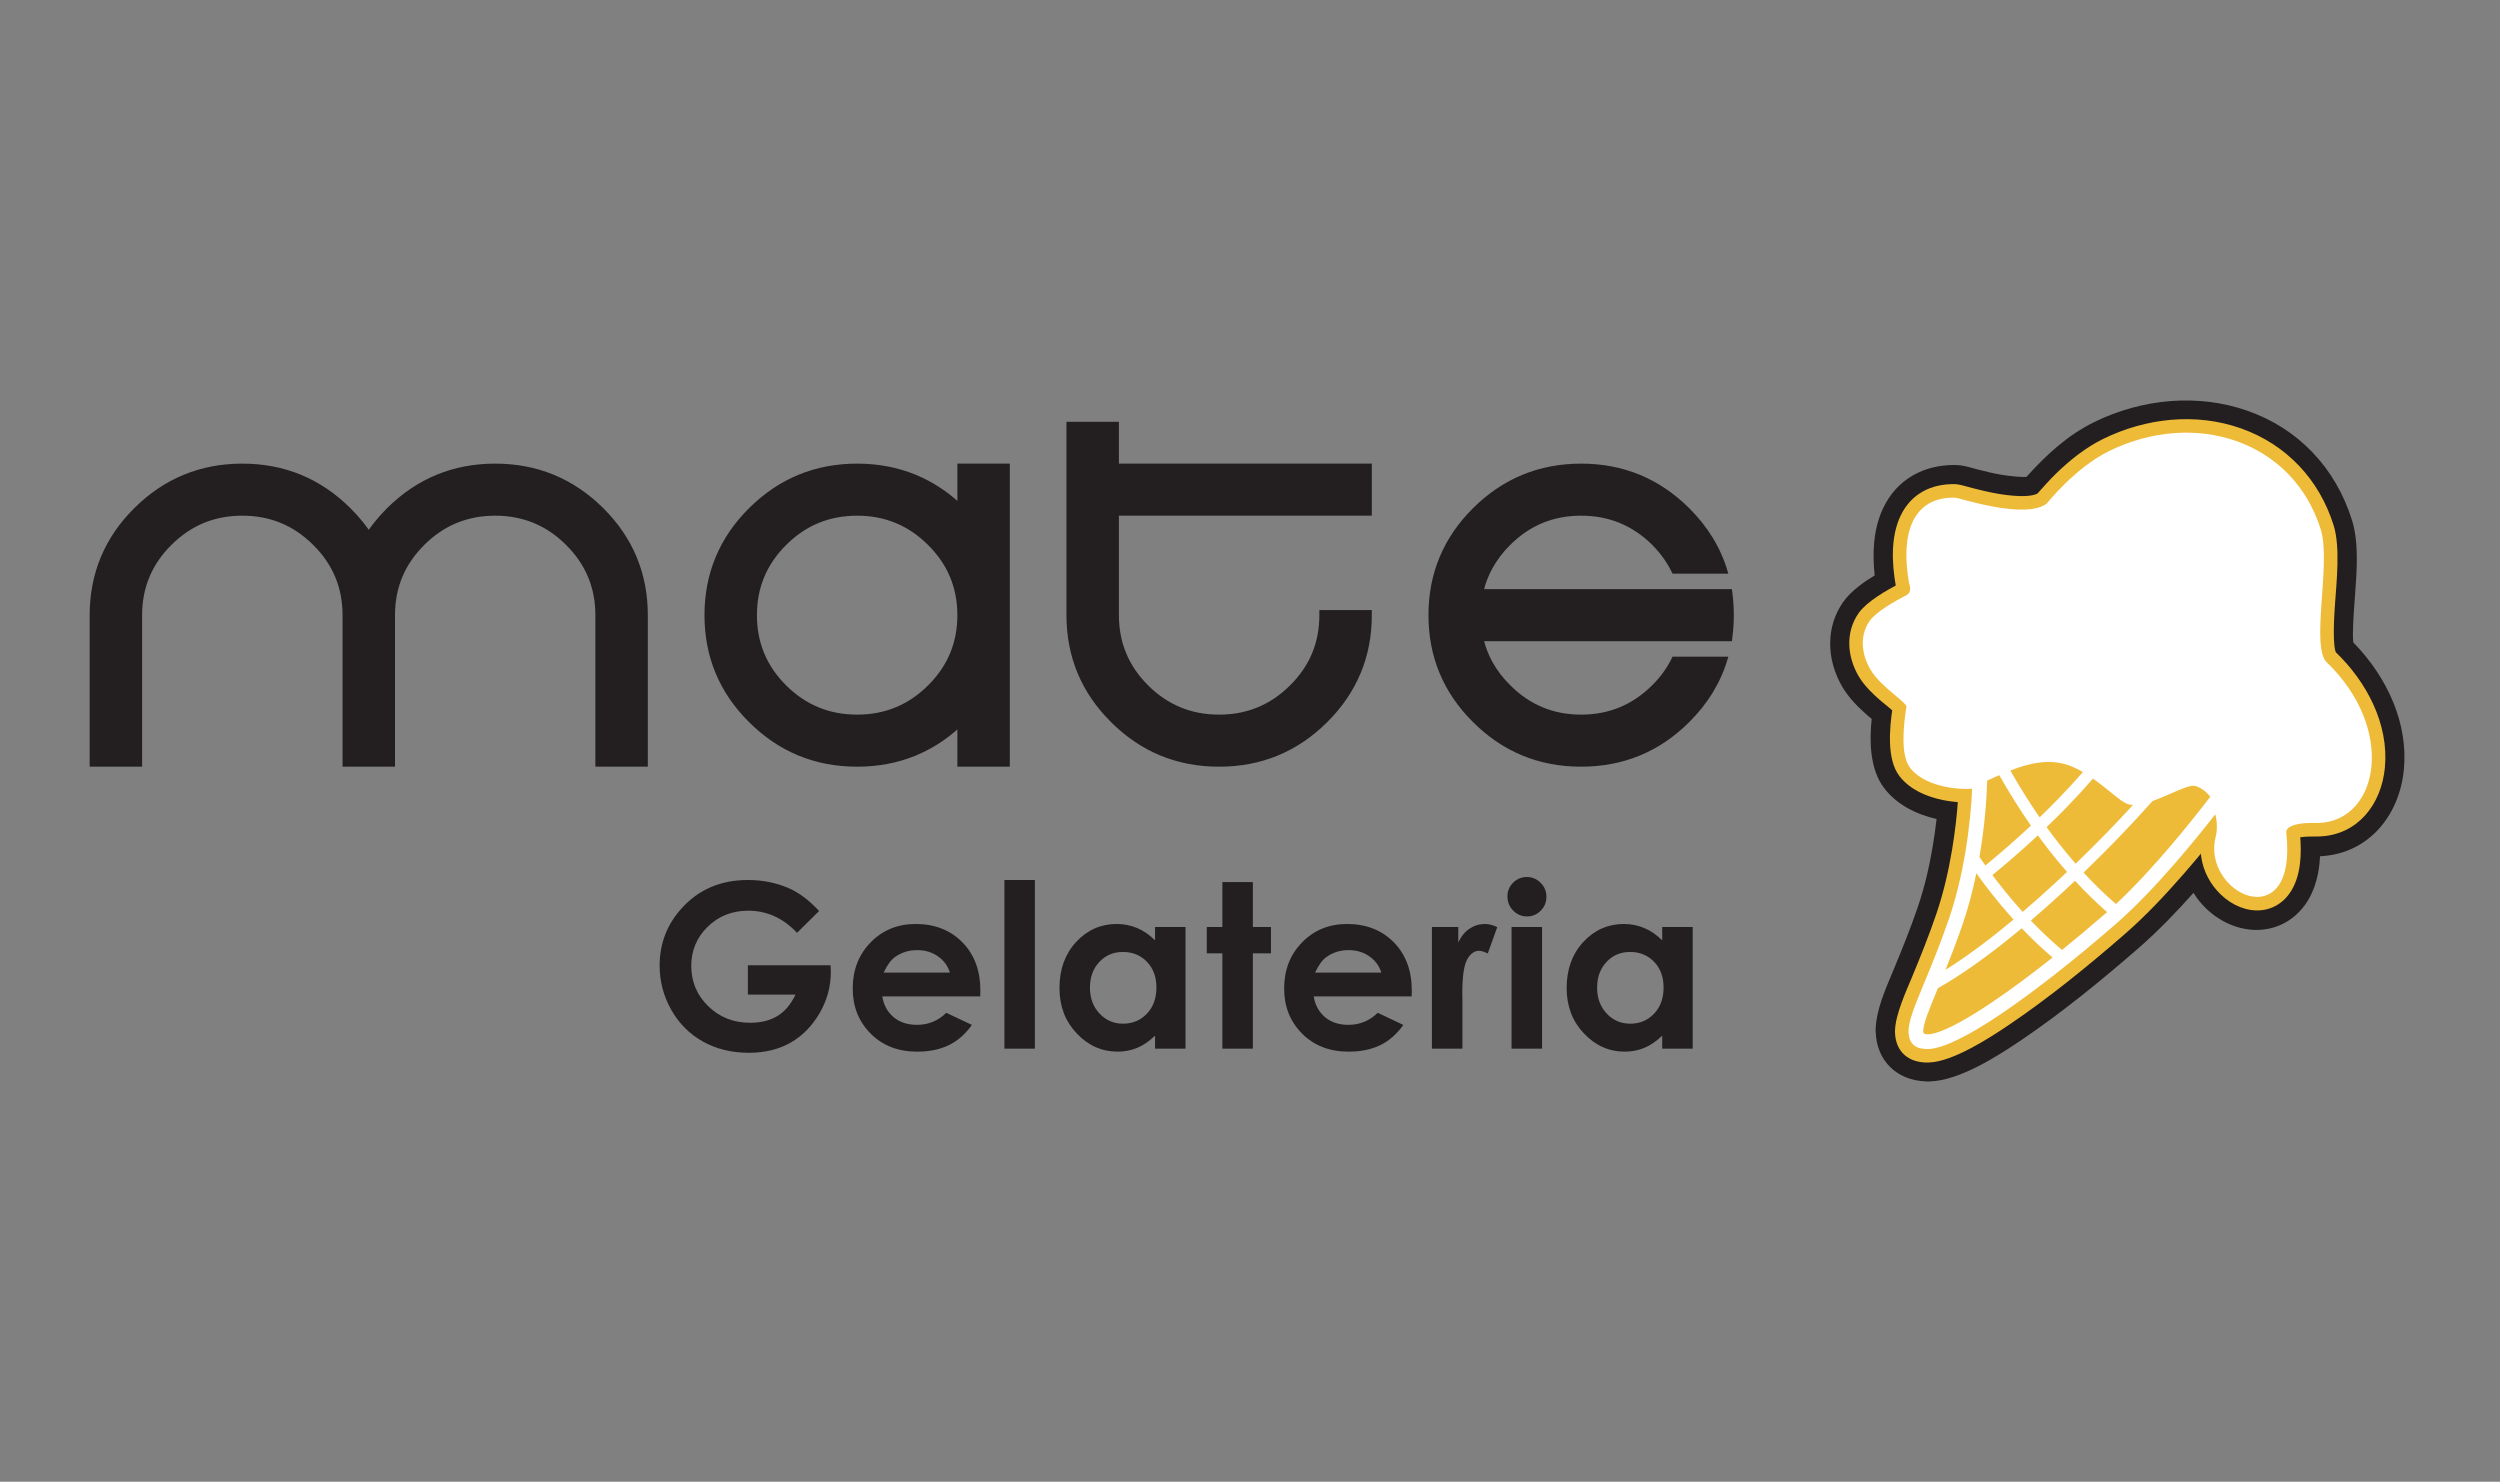 <svg xmlns="http://www.w3.org/2000/svg" width="383" height="227" viewBox="0 0 383 227" fill="none"><rect x="0" y="0" width="383" height="227" fill="#808080" stroke="none"/><path fill-rule="evenodd" clip-rule="evenodd" d="M52.693 94.242C52.693 92.105 52.314 90.128 51.555 88.314C50.796 86.498 49.653 84.835 48.126 83.325L48.124 83.322C46.603 81.807 44.926 80.673 43.095 79.918C41.267 79.165 39.276 78.788 37.125 78.788C34.969 78.788 32.976 79.165 31.146 79.918C29.314 80.673 27.637 81.808 26.116 83.322C24.594 84.834 23.453 86.498 22.695 88.314C21.937 90.128 21.558 92.105 21.558 94.242V117.242H13.951V94.242C13.951 91.073 14.518 88.128 15.652 85.411C16.786 82.696 18.482 80.218 20.742 77.981C23.001 75.741 25.495 74.056 28.227 72.932C30.961 71.806 33.927 71.241 37.125 71.241C40.317 71.241 43.282 71.805 46.017 72.93C48.751 74.055 51.25 75.741 53.51 77.983C54.188 78.656 54.821 79.356 55.406 80.08C55.795 80.561 56.159 81.048 56.496 81.54C56.837 81.042 57.2 80.553 57.586 80.073C58.161 79.359 58.79 78.662 59.473 77.983V77.981C61.735 75.742 64.233 74.058 66.967 72.932C69.701 71.806 72.664 71.241 75.857 71.241C79.056 71.241 82.022 71.806 84.758 72.932C87.493 74.058 89.991 75.742 92.252 77.981V77.983C94.508 80.223 96.202 82.701 97.334 85.414C98.466 88.13 99.032 91.074 99.032 94.242V117.242H91.425V94.242C91.425 92.105 91.046 90.128 90.288 88.314C89.53 86.498 88.389 84.834 86.867 83.322C85.346 81.808 83.669 80.673 81.837 79.918C80.007 79.165 78.014 78.788 75.857 78.788C73.706 78.788 71.716 79.165 69.888 79.918C68.056 80.673 66.38 81.807 64.859 83.322C63.337 84.834 62.196 86.498 61.437 88.314C60.679 90.128 60.301 92.105 60.301 94.242V117.242H52.693V94.242ZM142.315 105.17C143.842 103.66 144.985 101.996 145.744 100.179C146.503 98.363 146.882 96.384 146.882 94.242C146.882 92.105 146.503 90.128 145.744 88.314C144.985 86.498 143.842 84.835 142.315 83.325L142.313 83.322C140.792 81.808 139.115 80.673 137.285 79.918C135.456 79.165 133.466 78.788 131.315 78.788C129.158 78.788 127.165 79.165 125.335 79.918C123.503 80.673 121.826 81.808 120.305 83.322C118.783 84.834 117.642 86.498 116.883 88.314C116.126 90.128 115.747 92.105 115.747 94.242C115.747 96.385 116.126 98.364 116.883 100.179C117.642 101.997 118.783 103.661 120.305 105.172C121.826 106.682 123.502 107.813 125.335 108.567C127.165 109.319 129.158 109.695 131.315 109.695C133.466 109.695 135.456 109.319 137.285 108.567C139.116 107.813 140.792 106.682 142.313 105.172L142.315 105.17ZM153.915 117.242H146.882V111.278C144.844 113.139 142.62 114.564 140.214 115.553C137.477 116.68 134.51 117.242 131.315 117.242C128.116 117.242 125.15 116.681 122.416 115.556C119.684 114.432 117.19 112.748 114.932 110.501C112.669 108.264 110.972 105.787 109.839 103.071C108.706 100.357 108.14 97.414 108.14 94.242C108.14 91.073 108.706 88.128 109.841 85.411C110.975 82.696 112.671 80.218 114.93 77.981C117.19 75.741 119.684 74.056 122.416 72.932C125.15 71.806 128.116 71.241 131.315 71.241C134.506 71.241 137.471 71.805 140.206 72.93C142.615 73.922 144.842 75.348 146.882 77.207V71.241H154.489V117.242H153.915ZM171.204 78.788V94.242C171.204 96.385 171.583 98.364 172.341 100.179C173.099 101.997 174.24 103.661 175.763 105.172C177.283 106.682 178.959 107.813 180.792 108.567C182.622 109.319 184.615 109.695 186.772 109.695C188.923 109.695 190.913 109.319 192.742 108.567C194.573 107.813 196.249 106.682 197.77 105.172L197.772 105.17C199.299 103.66 200.442 101.996 201.202 100.179C201.961 98.363 202.34 96.384 202.34 94.242V93.673H209.947V94.242C209.947 97.415 209.378 100.357 208.243 103.071C207.109 105.784 205.412 108.26 203.156 110.5C200.899 112.746 198.403 114.43 195.672 115.553C192.935 116.68 189.967 117.242 186.772 117.242C183.573 117.242 180.607 116.681 177.873 115.556C175.141 114.432 172.647 112.748 170.389 110.501C168.127 108.264 166.43 105.787 165.296 103.071C164.163 100.357 163.597 97.414 163.597 94.242V64.832H171.204V71.241H209.947V78.788H171.204ZM227.086 98.016C227.389 99.245 227.842 100.409 228.446 101.506C229.162 102.807 230.094 104.021 231.239 105.148L231.242 105.15C232.758 106.666 234.429 107.803 236.257 108.56C238.083 109.316 240.073 109.695 242.229 109.695C244.379 109.695 246.372 109.316 248.204 108.56C250.04 107.803 251.722 106.666 253.249 105.15L253.251 105.148C253.967 104.443 254.598 103.697 255.144 102.913C255.611 102.243 256.018 101.544 256.365 100.818H264.494C263.968 102.624 263.214 104.332 262.236 105.942C261.254 107.558 260.046 109.078 258.613 110.5C256.356 112.746 253.86 114.43 251.129 115.553C248.392 116.68 245.424 117.242 242.229 117.242C239.031 117.242 236.065 116.681 233.33 115.556C230.599 114.432 228.104 112.748 225.846 110.501C223.584 108.264 221.887 105.787 220.753 103.071C219.62 100.357 219.054 97.414 219.054 94.242C219.054 91.073 219.621 88.128 220.755 85.411C221.889 82.696 223.586 80.218 225.845 77.981C228.104 75.741 230.599 74.056 233.33 72.932C236.064 71.806 239.031 71.241 242.229 71.241C245.42 71.241 248.386 71.805 251.12 72.93C253.855 74.055 256.353 75.741 258.613 77.983C260.046 79.406 261.254 80.925 262.236 82.542C263.215 84.152 263.968 85.861 264.495 87.667H256.366C256.021 86.946 255.616 86.249 255.15 85.576C254.6 84.782 253.966 84.023 253.247 83.298C251.72 81.794 250.039 80.666 248.206 79.915C246.374 79.165 244.381 78.788 242.229 78.788C240.072 78.788 238.082 79.165 236.257 79.916C234.428 80.668 232.757 81.796 231.242 83.3C230.095 84.439 229.163 85.662 228.446 86.97C227.842 88.071 227.389 89.237 227.086 90.468H253.832V90.469H265.138L265.201 90.968C265.267 91.493 265.318 92.036 265.352 92.593C265.386 93.152 265.404 93.702 265.404 94.242C265.404 94.787 265.386 95.337 265.352 95.894C265.318 96.45 265.267 96.99 265.201 97.515L265.138 98.016H227.086Z" fill="#231F20"></path><path d="M52.693 94.242C52.693 92.105 52.314 90.128 51.555 88.314C50.796 86.498 49.653 84.835 48.126 83.325L48.124 83.322C46.603 81.807 44.926 80.673 43.095 79.918C41.267 79.165 39.276 78.788 37.125 78.788C34.969 78.788 32.976 79.165 31.146 79.918C29.314 80.673 27.637 81.808 26.116 83.322C24.594 84.834 23.453 86.498 22.695 88.314C21.937 90.128 21.558 92.105 21.558 94.242V117.242H13.951V94.242C13.951 91.073 14.518 88.128 15.652 85.411C16.786 82.696 18.482 80.218 20.742 77.981C23.001 75.741 25.495 74.056 28.227 72.932C30.961 71.806 33.927 71.241 37.125 71.241C40.317 71.241 43.282 71.805 46.017 72.93C48.751 74.055 51.25 75.741 53.51 77.983C54.188 78.656 54.821 79.356 55.406 80.08C55.795 80.561 56.159 81.048 56.496 81.54C56.837 81.042 57.2 80.553 57.586 80.073C58.161 79.359 58.79 78.662 59.473 77.983V77.981C61.735 75.742 64.233 74.058 66.967 72.932C69.701 71.806 72.664 71.241 75.857 71.241C79.056 71.241 82.022 71.806 84.758 72.932C87.493 74.058 89.991 75.742 92.252 77.981V77.983C94.508 80.223 96.202 82.701 97.334 85.414C98.466 88.13 99.032 91.074 99.032 94.242V117.242H91.425V94.242C91.425 92.105 91.046 90.128 90.288 88.314C89.53 86.498 88.389 84.834 86.867 83.322C85.346 81.808 83.669 80.673 81.837 79.918C80.007 79.165 78.014 78.788 75.857 78.788C73.706 78.788 71.716 79.165 69.888 79.918C68.056 80.673 66.38 81.807 64.859 83.322C63.337 84.834 62.196 86.498 61.437 88.314C60.679 90.128 60.301 92.105 60.301 94.242V117.242H52.693V94.242ZM142.315 105.17C143.842 103.66 144.985 101.996 145.744 100.179C146.503 98.363 146.882 96.384 146.882 94.242C146.882 92.105 146.503 90.128 145.744 88.314C144.985 86.498 143.842 84.835 142.315 83.325L142.313 83.322C140.792 81.808 139.115 80.673 137.284 79.918C135.456 79.165 133.466 78.788 131.315 78.788C129.158 78.788 127.165 79.165 125.335 79.918C123.503 80.673 121.826 81.808 120.305 83.322C118.783 84.834 117.642 86.498 116.883 88.314C116.126 90.128 115.747 92.105 115.747 94.242C115.747 96.385 116.126 98.364 116.883 100.179C117.642 101.997 118.783 103.661 120.305 105.172C121.826 106.682 123.502 107.813 125.335 108.567C127.165 109.319 129.158 109.695 131.315 109.695C133.466 109.695 135.456 109.319 137.284 108.567C139.116 107.813 140.792 106.682 142.313 105.172L142.315 105.17ZM153.915 117.242H146.882V111.278C144.844 113.139 142.62 114.564 140.214 115.553C137.477 116.68 134.51 117.242 131.315 117.242C128.116 117.242 125.15 116.681 122.416 115.556C119.684 114.432 117.19 112.748 114.932 110.501C112.669 108.264 110.972 105.787 109.839 103.071C108.706 100.357 108.14 97.414 108.14 94.242C108.14 91.073 108.706 88.128 109.841 85.411C110.975 82.696 112.671 80.218 114.93 77.981C117.19 75.741 119.684 74.056 122.416 72.932C125.15 71.806 128.116 71.241 131.315 71.241C134.506 71.241 137.471 71.805 140.206 72.93C142.615 73.922 144.842 75.348 146.882 77.207V71.241H154.489V117.242H153.915ZM171.204 78.788V94.242C171.204 96.385 171.583 98.364 172.341 100.179C173.099 101.997 174.24 103.661 175.763 105.172C177.283 106.682 178.959 107.813 180.792 108.567C182.622 109.319 184.615 109.695 186.772 109.695C188.923 109.695 190.913 109.319 192.742 108.567C194.573 107.813 196.249 106.682 197.77 105.172L197.772 105.17C199.299 103.66 200.442 101.996 201.202 100.179C201.961 98.363 202.34 96.384 202.34 94.242V93.673H209.947V94.242C209.947 97.415 209.378 100.357 208.243 103.071C207.109 105.784 205.412 108.26 203.156 110.5C200.899 112.746 198.403 114.43 195.672 115.553C192.935 116.68 189.967 117.242 186.772 117.242C183.573 117.242 180.607 116.681 177.873 115.556C175.141 114.432 172.647 112.748 170.389 110.501C168.127 108.264 166.43 105.787 165.296 103.071C164.163 100.357 163.597 97.414 163.597 94.242V64.832H171.204V71.241H209.947V78.788H171.204ZM227.086 98.016C227.389 99.245 227.842 100.409 228.446 101.506C229.162 102.807 230.094 104.021 231.239 105.148L231.242 105.15C232.758 106.666 234.429 107.803 236.257 108.56C238.083 109.316 240.073 109.695 242.229 109.695C244.379 109.695 246.372 109.316 248.204 108.56C250.04 107.803 251.722 106.666 253.249 105.15L253.251 105.148C253.967 104.443 254.598 103.697 255.144 102.913C255.611 102.243 256.018 101.544 256.365 100.818H264.494C263.968 102.624 263.214 104.332 262.236 105.942C261.254 107.558 260.046 109.078 258.613 110.5C256.356 112.746 253.86 114.43 251.129 115.553C248.392 116.68 245.424 117.242 242.229 117.242C239.031 117.242 236.065 116.681 233.33 115.556C230.599 114.432 228.104 112.748 225.846 110.501C223.584 108.264 221.887 105.787 220.753 103.071C219.62 100.357 219.054 97.414 219.054 94.242C219.054 91.073 219.621 88.128 220.755 85.411C221.889 82.696 223.586 80.218 225.845 77.981C228.104 75.741 230.599 74.056 233.33 72.932C236.064 71.806 239.031 71.241 242.229 71.241C245.42 71.241 248.386 71.805 251.12 72.93C253.855 74.055 256.353 75.741 258.613 77.983C260.046 79.406 261.254 80.925 262.236 82.542C263.215 84.152 263.968 85.861 264.495 87.667H256.366C256.021 86.946 255.616 86.249 255.15 85.576C254.6 84.782 253.966 84.023 253.247 83.298C251.72 81.794 250.039 80.666 248.206 79.915C246.374 79.165 244.381 78.788 242.229 78.788C240.072 78.788 238.082 79.165 236.257 79.916C234.428 80.668 232.757 81.796 231.242 83.3C230.095 84.439 229.163 85.662 228.446 86.97C227.842 88.071 227.389 89.237 227.086 90.468H253.832V90.469H265.138L265.201 90.968C265.267 91.493 265.318 92.036 265.352 92.593C265.386 93.152 265.404 93.702 265.404 94.242C265.404 94.787 265.386 95.337 265.352 95.894C265.318 96.45 265.267 96.99 265.201 97.515L265.138 98.016H227.086Z" stroke="#231F20" stroke-width="0.428" stroke-miterlimit="22.926"></path><path fill-rule="evenodd" clip-rule="evenodd" d="M296.682 125.468C295.122 125.112 293.59 124.565 292.201 123.776C290.873 123.023 289.675 122.049 288.71 120.812C287.561 119.339 286.974 117.507 286.728 115.587C286.493 113.767 286.563 111.871 286.742 110.134L286.137 109.631C285.391 108.982 284.666 108.304 284.005 107.576C283.334 106.838 282.724 106.045 282.217 105.177C281.013 103.116 280.36 100.789 280.384 98.483C280.405 96.305 281.03 94.146 282.36 92.248C282.955 91.399 283.758 90.616 284.646 89.907C285.451 89.264 286.336 88.676 287.201 88.152C287.015 86.46 286.962 84.71 287.133 82.993C287.314 81.181 287.745 79.407 288.533 77.775C289.578 75.609 291.107 73.976 292.964 72.883C294.891 71.749 297.169 71.199 299.622 71.238C300.543 71.252 301.446 71.502 302.322 71.745L302.96 71.918C303.552 72.071 304.15 72.22 304.755 72.357C305.345 72.491 305.946 72.616 306.56 72.725C307.011 72.805 308.025 72.948 308.984 73.023C309.539 73.067 310.071 73.088 310.451 73.062C311.938 71.408 313.488 69.83 315.172 68.413C316.9 66.959 318.768 65.675 320.853 64.654C324.522 62.857 328.529 61.746 332.584 61.44C336.489 61.144 340.446 61.593 344.198 62.891C348.143 64.256 351.535 66.441 354.256 69.279C357.009 72.148 359.075 75.684 360.332 79.71C361.393 83.104 361.069 87.445 360.799 91.075L360.701 92.411C360.595 93.856 360.36 97.04 360.521 98.416C363.126 101.072 365.308 104.26 366.703 107.731C367.99 110.936 368.609 114.385 368.275 117.885C367.922 121.582 366.448 124.953 364.068 127.377C361.889 129.594 358.956 131.019 355.431 131.178C355.371 132.43 355.199 133.686 354.868 134.892C354.502 136.225 353.94 137.497 353.12 138.635C351.969 140.23 350.443 141.353 348.733 141.955C347.004 142.563 345.087 142.641 343.176 142.139C341.61 141.728 340.182 140.994 338.945 140.025C337.799 139.127 336.816 138.025 336.034 136.787C334.745 138.243 333.422 139.673 332.061 141.055C330.574 142.565 329.035 144.026 327.438 145.412C324.581 147.891 321.674 150.337 318.692 152.695C315.704 155.058 312.65 157.326 309.514 159.441C307.721 160.651 305.394 162.167 302.957 163.403C300.502 164.648 297.937 165.603 295.691 165.67L295.16 165.686L295.058 165.669C292.844 165.6 290.943 164.816 289.582 163.479C288.238 162.159 287.424 160.305 287.359 158.073L287.344 157.545L287.367 157.4C287.495 154.752 288.724 151.833 289.779 149.325L290.162 148.408C290.806 146.856 291.441 145.3 292.051 143.737C292.66 142.176 293.245 140.605 293.787 139.019C294.311 137.49 294.756 135.937 295.136 134.372C295.516 132.804 295.834 131.217 296.101 129.623C296.227 128.869 296.342 128.121 296.443 127.38C296.53 126.752 296.61 126.114 296.682 125.468ZM295.191 88.771C295.513 89.702 295.525 90.708 295.214 91.595C294.917 92.439 294.33 93.175 293.438 93.637C292.751 93.993 291.397 94.728 290.29 95.471C289.603 95.932 289.017 96.39 288.772 96.74C288.346 97.349 288.186 98.053 288.213 98.765C288.246 99.617 288.547 100.484 288.979 101.226C289.301 101.777 289.784 102.327 290.31 102.842C290.843 103.364 291.431 103.861 291.942 104.29L292.333 104.613C293.55 105.604 295.13 106.892 294.843 108.646C294.684 109.62 294.392 111.778 294.419 113.58C294.435 114.652 294.559 115.58 294.883 115.995C295.236 116.449 295.746 116.813 296.314 117.101C297.062 117.481 297.911 117.73 298.656 117.885C299.197 117.997 299.979 118.112 300.736 118.158C301.314 118.193 301.871 118.19 302.277 118.115L305.038 117.606L304.921 120.411C304.849 122.163 304.719 123.919 304.537 125.666C304.353 127.426 304.114 129.181 303.824 130.916C303.523 132.71 303.162 134.505 302.728 136.284C302.293 138.067 301.787 139.829 301.198 141.552C300.629 143.214 300.015 144.865 299.373 146.512C298.726 148.172 298.065 149.793 297.397 151.406L297.142 152.008C296.454 153.632 295.157 156.695 295.186 157.838C295.3 157.844 295.405 157.844 295.462 157.843L295.514 157.842C296.673 157.784 298.578 156.898 300.435 155.865C302.314 154.819 304.149 153.613 305.135 152.948C308.126 150.931 311.058 148.749 313.917 146.486C316.782 144.218 319.585 141.861 322.307 139.499C323.859 138.151 325.361 136.7 326.813 135.197C328.271 133.688 329.674 132.133 331.026 130.582C332.166 129.274 333.3 127.926 334.427 126.546C335.555 125.166 336.649 123.789 337.714 122.415L340.197 119.212L341.59 123.019C341.922 123.928 342.14 124.938 342.206 125.953C342.269 126.908 342.197 127.873 341.963 128.766C341.796 129.401 341.772 130.04 341.874 130.659C341.98 131.3 342.223 131.921 342.584 132.495C342.889 132.98 343.303 133.456 343.784 133.838C344.206 134.175 344.679 134.438 345.167 134.566C345.422 134.633 345.65 134.652 345.85 134.63C346.219 134.59 346.511 134.4 346.74 134.112C346.997 133.789 347.183 133.344 347.316 132.839C347.763 131.135 347.596 128.799 347.494 127.861C347.361 126.65 347.757 125.72 348.443 125.027C349.255 124.206 350.473 123.736 351.678 123.533C352.785 123.346 353.774 123.353 354.848 123.36L354.979 123.361C356.572 123.316 357.801 122.672 358.69 121.679C359.728 120.518 360.315 118.876 360.48 117.142C360.709 114.747 360.202 112.36 359.23 110.145C358.11 107.593 356.374 105.266 354.431 103.403C352.204 101.267 352.585 96.058 352.81 92.998L352.952 91.09C353.174 88.272 353.502 84.108 352.857 82.044C351.981 79.238 350.55 76.776 348.645 74.776C346.761 72.798 344.411 71.267 341.675 70.297C338.915 69.319 336.007 68.998 333.131 69.226C330.076 69.469 327.06 70.332 324.297 71.685C323.198 72.223 322.132 72.913 321.12 73.684C320.105 74.457 319.146 75.311 318.264 76.172C317.936 76.494 317.61 76.824 317.291 77.16C316.96 77.509 316.642 77.855 316.339 78.198L316.09 78.494C315.814 78.823 315.48 79.224 315.213 79.428C313.935 80.406 312.243 80.798 310.503 80.88C308.799 80.961 307.048 80.747 305.607 80.507C304.889 80.387 304.182 80.249 303.486 80.097C302.777 79.943 302.078 79.775 301.388 79.599C301.181 79.547 300.918 79.472 300.651 79.397C300.211 79.273 299.756 79.145 299.351 79.065C298.498 79.067 297.741 79.204 297.109 79.534C296.482 79.862 295.965 80.39 295.585 81.178C295.079 82.227 294.883 83.541 294.861 84.881C294.84 86.228 294.996 87.604 295.191 88.771Z" fill="#231F20"></path><path fill-rule="evenodd" clip-rule="evenodd" d="M300.631 122.283C299.601 122.238 298.551 122.094 297.713 121.919C295.402 121.439 293.012 120.434 291.525 118.528C289.711 116.204 290.113 111.617 290.572 108.585C290.049 108.061 289.039 107.288 288.627 106.934C287.387 105.869 286.117 104.662 285.287 103.242C283.678 100.488 283.364 97.022 285.263 94.312C286.411 92.675 289.3 91.017 291.189 90.027C291.181 89.994 291.173 89.963 291.165 89.94L291.096 89.771L291.062 89.575C290.489 86.301 290.286 82.329 291.769 79.254C293.263 76.159 296.075 74.761 299.46 74.815C300.097 74.825 301.311 75.218 301.954 75.385C303.259 75.723 304.572 76.031 305.9 76.264C307.509 76.548 311.122 77.038 312.568 76.103C313.565 74.981 314.485 73.93 315.582 72.874C317.614 70.917 319.951 69.066 322.494 67.82C328.876 64.694 336.357 63.845 343.123 66.243C349.867 68.634 354.763 73.846 356.899 80.685C357.895 83.876 357.31 89.135 357.077 92.506C356.993 93.719 356.564 99.534 357.403 100.397C361.965 104.772 365.34 111.068 364.721 117.545C364.214 122.855 360.83 127.346 355.207 127.503C354.492 127.523 352.52 127.445 351.708 127.802C351.988 130.641 351.909 134.165 350.196 136.54C348.775 138.51 346.531 139.231 344.214 138.623C342.134 138.076 340.323 136.559 339.19 134.759C338.087 133.005 337.603 130.98 337.846 128.957C336.638 130.441 335.407 131.906 334.15 133.348C331.305 136.614 328.262 139.866 324.989 142.707C319.405 147.553 313.485 152.379 307.351 156.516C304.513 158.431 298.962 162.03 295.463 162.131L295.313 162.136L295.298 162.134C292.764 162.15 291.039 160.802 290.962 158.151L290.956 157.939L290.962 157.908C291.011 155.6 292.639 152.054 293.493 149.993C294.817 146.798 296.098 143.616 297.218 140.341C298.331 137.087 299.123 133.7 299.691 130.31C300.135 127.662 300.451 124.971 300.631 122.283ZM321.813 133.73C322.564 134.5 323.334 135.251 324.123 135.981C328.412 131.807 332.405 127.026 336.085 122.306C336.036 122.283 335.987 122.262 335.936 122.243C335.439 122.33 334.399 122.795 334.002 122.966C332.954 123.418 331.914 123.89 330.844 124.293C327.952 127.537 324.922 130.687 321.813 133.73ZM323.649 123.964C323.261 123.679 322.892 123.379 322.564 123.116C322.011 122.672 321.461 122.226 320.903 121.791C319.915 122.892 318.902 123.972 317.87 125.033C317.251 125.669 316.624 126.299 315.991 126.921C316.288 127.315 316.589 127.706 316.894 128.094C317.294 128.605 317.702 129.111 318.116 129.611C319.996 127.765 321.843 125.883 323.649 123.964ZM312.766 122.332C313.15 121.949 313.531 121.563 313.909 121.175C314.635 120.429 315.351 119.672 316.055 118.906C314.316 118.365 312.472 118.575 310.721 119.066C311.381 120.168 312.062 121.258 312.766 122.332ZM306.176 122.234C306.036 124.516 305.804 126.801 305.48 129.063C306.569 128.128 307.644 127.177 308.703 126.209C307.829 124.905 306.987 123.579 306.176 122.234ZM305.817 140.666C305.085 139.816 304.372 138.95 303.678 138.069C303.315 139.437 302.909 140.793 302.451 142.13C302.271 142.657 302.087 143.182 301.9 143.706C303.232 142.723 304.538 141.703 305.817 140.666ZM307.79 134.351C308.521 135.286 309.273 136.203 310.048 137.102C311.189 136.105 312.316 135.093 313.43 134.068C313.657 133.859 313.883 133.649 314.11 133.439C313.578 132.805 313.057 132.162 312.546 131.511C312.344 131.253 312.143 130.994 311.944 130.733C310.582 131.965 309.196 133.171 307.79 134.351ZM315.939 143.112C317.309 141.991 318.668 140.857 320.01 139.704C319.262 139.002 318.529 138.282 317.814 137.547C317.602 137.744 317.389 137.94 317.177 138.136C316.074 139.151 314.959 140.153 313.831 141.141C314.518 141.814 315.221 142.472 315.939 143.112ZM311.561 146.607C310.892 145.993 310.235 145.366 309.591 144.725C306.063 147.604 302.285 150.413 298.365 152.681C298.004 153.535 297.407 154.957 296.984 156.142C299.412 155.141 302.975 152.8 304.256 151.935C306.75 150.253 309.181 148.455 311.561 146.607Z" fill="#EEBB39"></path><path d="M300.631 122.283C299.601 122.238 298.551 122.094 297.713 121.919C295.402 121.439 293.012 120.434 291.525 118.528C289.711 116.204 290.113 111.617 290.572 108.585C290.049 108.061 289.039 107.288 288.627 106.934C287.387 105.869 286.117 104.662 285.287 103.242C283.678 100.488 283.364 97.022 285.263 94.312C286.411 92.675 289.3 91.017 291.189 90.027C291.181 89.994 291.173 89.963 291.165 89.94L291.096 89.771L291.062 89.575C290.489 86.301 290.286 82.329 291.769 79.254C293.263 76.159 296.075 74.761 299.46 74.815C300.097 74.825 301.311 75.218 301.954 75.385C303.259 75.723 304.572 76.031 305.9 76.264C307.509 76.548 311.122 77.038 312.568 76.103C313.565 74.981 314.485 73.93 315.582 72.874C317.614 70.917 319.951 69.066 322.494 67.82C328.876 64.694 336.357 63.845 343.123 66.243C349.867 68.634 354.763 73.846 356.899 80.685C357.895 83.876 357.31 89.135 357.077 92.506C356.993 93.719 356.564 99.534 357.403 100.397C361.965 104.772 365.34 111.068 364.721 117.545C364.214 122.855 360.83 127.346 355.207 127.503C354.492 127.523 352.52 127.445 351.708 127.802C351.988 130.641 351.909 134.165 350.196 136.54C348.775 138.51 346.531 139.231 344.214 138.623C342.134 138.076 340.323 136.559 339.19 134.759C338.087 133.005 337.603 130.98 337.846 128.957C336.638 130.441 335.407 131.906 334.15 133.348C331.305 136.614 328.262 139.866 324.989 142.707C319.405 147.553 313.485 152.379 307.351 156.516C304.513 158.431 298.962 162.03 295.463 162.131L295.313 162.136L295.298 162.134C292.764 162.15 291.039 160.802 290.962 158.151L290.956 157.939L290.962 157.908C291.011 155.6 292.639 152.054 293.493 149.993C294.817 146.798 296.098 143.616 297.218 140.341C298.331 137.087 299.123 133.7 299.691 130.31C300.135 127.662 300.451 124.971 300.631 122.283ZM321.813 133.73C322.564 134.5 323.334 135.251 324.123 135.981C328.412 131.807 332.405 127.026 336.085 122.306C336.036 122.283 335.987 122.262 335.936 122.243C335.439 122.33 334.399 122.795 334.002 122.966C332.954 123.418 331.914 123.89 330.844 124.293C327.952 127.537 324.922 130.687 321.813 133.73ZM323.649 123.964C323.261 123.679 322.892 123.379 322.564 123.116C322.011 122.672 321.461 122.226 320.903 121.791C319.915 122.892 318.902 123.972 317.87 125.033C317.251 125.669 316.624 126.299 315.991 126.921C316.288 127.315 316.589 127.706 316.894 128.094C317.294 128.605 317.702 129.111 318.116 129.611C319.996 127.765 321.843 125.883 323.649 123.964ZM312.766 122.332C313.15 121.949 313.531 121.563 313.909 121.175C314.635 120.429 315.351 119.672 316.055 118.906C314.316 118.365 312.472 118.575 310.721 119.066C311.381 120.168 312.062 121.258 312.766 122.332ZM306.176 122.234C306.036 124.516 305.804 126.801 305.48 129.063C306.569 128.128 307.644 127.177 308.703 126.209C307.829 124.905 306.987 123.579 306.176 122.234ZM305.817 140.666C305.085 139.816 304.372 138.95 303.678 138.069C303.315 139.437 302.909 140.793 302.451 142.13C302.271 142.657 302.087 143.182 301.9 143.706C303.232 142.723 304.538 141.703 305.817 140.666ZM307.79 134.351C308.521 135.286 309.273 136.203 310.048 137.102C311.189 136.105 312.316 135.093 313.43 134.068C313.657 133.859 313.883 133.649 314.11 133.439C313.578 132.805 313.057 132.162 312.546 131.511C312.344 131.253 312.143 130.994 311.944 130.733C310.582 131.965 309.196 133.171 307.79 134.351ZM315.939 143.112C317.309 141.991 318.668 140.857 320.01 139.704C319.262 139.002 318.529 138.282 317.814 137.547C317.602 137.744 317.389 137.94 317.177 138.136C316.074 139.151 314.959 140.153 313.831 141.141C314.518 141.814 315.221 142.472 315.939 143.112ZM311.561 146.607C310.892 145.993 310.235 145.366 309.591 144.725C306.063 147.604 302.285 150.413 298.365 152.681C298.004 153.535 297.407 154.957 296.984 156.142C299.412 155.141 302.975 152.8 304.256 151.935C306.75 150.253 309.181 148.455 311.561 146.607Z" stroke="#EEBB39" stroke-width="1.291" stroke-miterlimit="22.926"></path><path fill-rule="evenodd" clip-rule="evenodd" d="M292.889 89.256C291.553 81.612 293.513 76.575 299.431 76.669C300.152 76.681 310.312 80.173 313.81 77.495C313.942 77.394 318.139 72.019 323.31 69.486C336.229 63.158 350.967 67.91 355.13 81.239C356.732 86.366 353.447 99.172 356.12 101.735C366.6 111.785 363.979 125.404 355.157 125.651C354.78 125.661 349.573 125.307 349.832 127.677C351.536 143.197 337.728 136.372 339.865 128.257C340.197 126.994 340.098 125.32 339.552 123.829C336.34 127.973 329.894 135.997 323.775 141.307C317.45 146.797 311.333 151.596 306.315 154.98C301.479 158.243 297.592 160.216 295.41 160.279L295.407 160.278C293.629 160.33 292.86 159.606 292.816 158.098L292.816 158.094C292.773 156.576 293.77 154.169 295.207 150.704C296.297 148.072 297.65 144.809 298.973 140.942C300.131 137.556 300.953 134.005 301.521 130.617C302.151 126.856 302.472 123.281 302.594 120.346C301.043 120.631 295.34 120.404 292.987 117.388C291.614 115.629 292.002 111.316 292.501 108.261C292.654 107.321 288.511 105.084 286.889 102.308C285.914 100.638 285.096 97.781 286.782 95.377C287.711 94.051 290.636 92.402 292.275 91.553C293.561 90.887 292.889 89.256 292.889 89.256ZM338.613 122.072C338.024 121.293 337.254 120.689 336.298 120.412C335.288 120.119 332.428 121.775 329.77 122.712C326.842 126.015 323.187 129.845 319.209 133.677C320.799 135.401 322.449 137.012 324.161 138.507C330.008 133.053 335.892 125.606 338.613 122.072ZM326.776 123.32C326.446 123.307 326.139 123.253 325.865 123.147C324.842 122.752 322.92 120.89 320.643 119.284C319.34 120.789 317.968 122.276 316.543 123.74C315.565 124.744 314.562 125.738 313.537 126.72C314.159 127.579 314.792 128.419 315.436 129.239C316.269 130.3 317.12 131.328 317.99 132.321C321.212 129.217 324.213 126.123 326.776 123.32ZM319.101 118.283C318.408 117.876 317.696 117.522 316.977 117.261C313.974 116.172 310.828 116.931 307.979 118.044C309.409 120.557 310.906 122.95 312.473 125.216C313.414 124.311 314.337 123.394 315.238 122.468C316.58 121.09 317.872 119.693 319.101 118.283ZM306.289 118.751C305.65 119.033 305.033 119.317 304.443 119.585C304.347 122.722 304.021 126.698 303.314 130.913L303.251 131.284C303.553 131.724 303.857 132.16 304.164 132.591C306.538 130.64 308.881 128.597 311.137 126.485C309.443 124.05 307.828 121.47 306.289 118.751ZM298.053 148.577C301.375 146.504 304.931 143.833 308.48 140.879C308.295 140.676 308.112 140.471 307.929 140.265C306.139 138.247 304.424 136.085 302.779 133.785C302.246 136.377 301.562 139.003 300.698 141.531C299.792 144.178 298.883 146.523 298.053 148.577ZM309.876 139.702C311.496 138.319 313.107 136.886 314.686 135.432C315.354 134.818 316.017 134.199 316.671 133.58C315.763 132.544 314.874 131.473 314.005 130.366C313.395 129.589 312.794 128.793 312.202 127.981C309.95 130.079 307.611 132.114 305.237 134.062C306.541 135.809 307.893 137.475 309.294 139.055C309.487 139.272 309.681 139.488 309.876 139.702ZM317.891 134.935C317.241 135.55 316.584 136.163 315.922 136.772C314.346 138.222 312.739 139.653 311.121 141.035C312.661 142.642 314.255 144.143 315.901 145.533C318.072 143.779 320.312 141.9 322.582 139.93L322.803 139.737C321.105 138.244 319.468 136.642 317.891 134.935ZM309.724 142.214C305.33 145.878 300.907 149.127 296.9 151.383L296.893 151.401C295.543 154.657 294.606 156.919 294.637 158.044C294.646 158.334 294.86 158.472 295.357 158.459C297.179 158.405 300.735 156.548 305.294 153.473C308.056 151.61 311.16 149.308 314.454 146.692C312.819 145.295 311.243 143.801 309.724 142.214Z" fill="white"></path><path d="M292.889 89.256C291.553 81.612 293.513 76.575 299.431 76.669C300.152 76.681 310.312 80.173 313.81 77.495C313.942 77.394 318.139 72.019 323.31 69.486C336.229 63.158 350.967 67.91 355.13 81.239C356.732 86.366 353.447 99.172 356.12 101.735C366.6 111.785 363.979 125.404 355.157 125.651C354.78 125.661 349.573 125.307 349.832 127.677C351.536 143.197 337.728 136.372 339.865 128.257C340.197 126.994 340.098 125.32 339.552 123.829C336.34 127.973 329.894 135.997 323.775 141.307C317.45 146.797 311.333 151.596 306.315 154.98C301.479 158.243 297.592 160.216 295.41 160.279L295.407 160.278C293.629 160.33 292.86 159.606 292.816 158.098L292.816 158.094C292.773 156.576 293.77 154.169 295.207 150.704C296.297 148.072 297.65 144.809 298.973 140.942C300.131 137.556 300.953 134.005 301.521 130.617C302.151 126.856 302.472 123.281 302.594 120.346C301.043 120.631 295.34 120.404 292.987 117.388C291.614 115.629 292.002 111.316 292.501 108.261C292.654 107.321 288.511 105.084 286.889 102.308C285.914 100.638 285.096 97.781 286.782 95.377C287.711 94.051 290.636 92.402 292.275 91.553C293.561 90.887 292.889 89.256 292.889 89.256ZM338.613 122.072C338.024 121.293 337.254 120.689 336.298 120.412C335.288 120.119 332.428 121.775 329.77 122.712C326.842 126.015 323.187 129.845 319.209 133.677C320.799 135.401 322.449 137.012 324.161 138.507C330.008 133.053 335.892 125.606 338.613 122.072ZM326.776 123.32C326.446 123.307 326.139 123.253 325.865 123.147C324.842 122.752 322.92 120.89 320.643 119.284C319.34 120.789 317.968 122.276 316.543 123.74C315.565 124.744 314.562 125.738 313.537 126.72C314.159 127.579 314.792 128.419 315.436 129.239C316.269 130.3 317.12 131.328 317.99 132.321C321.212 129.217 324.213 126.123 326.776 123.32ZM319.101 118.283C318.408 117.876 317.696 117.522 316.977 117.261C313.974 116.172 310.828 116.931 307.979 118.044C309.409 120.557 310.906 122.95 312.473 125.216C313.414 124.311 314.337 123.394 315.238 122.468C316.58 121.09 317.872 119.693 319.101 118.283ZM306.289 118.751C305.65 119.033 305.033 119.317 304.443 119.585C304.347 122.722 304.021 126.698 303.314 130.913L303.251 131.284C303.553 131.724 303.857 132.16 304.164 132.591C306.538 130.64 308.881 128.597 311.137 126.485C309.443 124.05 307.828 121.47 306.289 118.751ZM298.053 148.577C301.375 146.504 304.931 143.833 308.48 140.879C308.295 140.676 308.112 140.471 307.929 140.265C306.139 138.247 304.424 136.085 302.779 133.785C302.246 136.377 301.562 139.003 300.698 141.531C299.792 144.178 298.883 146.523 298.053 148.577ZM309.876 139.702C311.496 138.319 313.107 136.886 314.686 135.432C315.354 134.818 316.017 134.199 316.671 133.58C315.763 132.544 314.874 131.473 314.005 130.366C313.395 129.589 312.794 128.793 312.202 127.981C309.95 130.079 307.611 132.114 305.237 134.062C306.541 135.809 307.893 137.475 309.294 139.055C309.487 139.272 309.681 139.488 309.876 139.702ZM317.891 134.935C317.241 135.55 316.584 136.163 315.922 136.772C314.346 138.222 312.739 139.653 311.121 141.035C312.661 142.642 314.255 144.143 315.901 145.533C318.072 143.779 320.312 141.9 322.582 139.93L322.803 139.737C321.105 138.244 319.468 136.642 317.891 134.935ZM309.724 142.214C305.33 145.878 300.907 149.127 296.9 151.383L296.893 151.401C295.543 154.657 294.606 156.919 294.637 158.044C294.646 158.334 294.86 158.472 295.357 158.459C297.179 158.405 300.735 156.548 305.294 153.473C308.056 151.61 311.16 149.308 314.454 146.692C312.819 145.295 311.243 143.801 309.724 142.214Z" stroke="white" stroke-width="0.861" stroke-miterlimit="22.926"></path><path fill-rule="evenodd" clip-rule="evenodd" d="M304.442 119.584C304.346 122.721 304.02 126.697 303.313 130.913L303.25 131.283C303.552 131.724 303.856 132.159 304.163 132.59C306.537 130.639 308.879 128.596 311.136 126.484C309.442 124.05 307.827 121.47 306.287 118.751C305.649 119.032 305.032 119.316 304.442 119.584Z" fill="#EEBB39"></path><path fill-rule="evenodd" clip-rule="evenodd" d="M307.978 118.045C309.408 120.558 310.905 122.951 312.472 125.217C313.412 124.311 314.335 123.395 315.237 122.469C316.578 121.09 317.871 119.693 319.1 118.283C318.407 117.876 317.694 117.522 316.976 117.262C313.972 116.172 310.827 116.931 307.978 118.045Z" fill="#EEBB39"></path><path fill-rule="evenodd" clip-rule="evenodd" d="M320.642 119.284C319.338 120.788 317.966 122.276 316.541 123.74C315.564 124.744 314.56 125.737 313.536 126.719C314.158 127.579 314.791 128.418 315.435 129.239C316.268 130.3 317.119 131.327 317.989 132.32C321.21 129.216 324.212 126.122 326.775 123.32C326.444 123.307 326.138 123.253 325.863 123.147C324.841 122.751 322.918 120.89 320.642 119.284Z" fill="#EEBB39"></path><path fill-rule="evenodd" clip-rule="evenodd" d="M329.769 122.711C326.841 126.014 323.186 129.844 319.207 133.676C320.797 135.4 322.447 137.011 324.159 138.506C330.006 133.052 335.891 125.604 338.611 122.071C338.023 121.292 337.253 120.688 336.296 120.411C335.286 120.118 332.427 121.774 329.769 122.711Z" fill="#EEBB39"></path><path fill-rule="evenodd" clip-rule="evenodd" d="M322.801 139.737C321.103 138.244 319.467 136.642 317.89 134.935C317.24 135.55 316.583 136.163 315.921 136.773C314.345 138.223 312.737 139.653 311.119 141.036C312.66 142.642 314.253 144.143 315.899 145.533C318.07 143.779 320.31 141.9 322.58 139.931L322.801 139.737Z" fill="#EEBB39"></path><path fill-rule="evenodd" clip-rule="evenodd" d="M309.874 139.701C311.494 138.319 313.105 136.885 314.685 135.432C315.353 134.817 316.015 134.198 316.67 133.579C315.761 132.543 314.872 131.472 314.004 130.365C313.393 129.588 312.792 128.793 312.201 127.98C309.949 130.078 307.609 132.113 305.236 134.061C306.539 135.808 307.891 137.474 309.293 139.054C309.486 139.271 309.68 139.487 309.874 139.701Z" fill="#EEBB39"></path><path fill-rule="evenodd" clip-rule="evenodd" d="M307.927 140.264C306.138 138.246 304.423 136.084 302.778 133.784C302.244 136.376 301.561 139.002 300.697 141.53C299.791 144.177 298.882 146.522 298.052 148.576C301.373 146.503 304.93 143.832 308.478 140.878C308.294 140.675 308.11 140.47 307.927 140.264Z" fill="#EEBB39"></path><path fill-rule="evenodd" clip-rule="evenodd" d="M309.723 142.214C305.328 145.877 300.906 149.126 296.899 151.383L296.891 151.401C295.542 154.656 294.605 156.918 294.635 158.044C294.644 158.334 294.858 158.471 295.356 158.458C297.178 158.405 300.734 156.548 305.293 153.472C308.054 151.609 311.159 149.308 314.453 146.692C312.818 145.295 311.242 143.801 309.723 142.214Z" fill="#EEBB39"></path><path d="M125.486 139.566L122.11 142.908C119.974 140.649 117.482 139.519 114.638 139.519C112.163 139.519 110.085 140.339 108.412 141.983C106.738 143.627 105.901 145.623 105.901 147.975C105.901 150.403 106.767 152.463 108.505 154.154C110.243 155.845 112.385 156.688 114.93 156.688C116.586 156.688 117.985 156.337 119.12 155.641C120.255 154.944 121.174 153.856 121.87 152.37H114.573V147.876H127.248L127.283 148.935C127.283 151.141 126.71 153.23 125.568 155.207C124.421 157.179 122.941 158.689 121.127 159.731C119.307 160.766 117.172 161.287 114.726 161.287C112.11 161.287 109.775 160.72 107.721 159.584C105.667 158.443 104.046 156.828 102.847 154.728C101.653 152.621 101.056 150.356 101.056 147.922C101.056 144.587 102.162 141.684 104.368 139.221C106.984 136.284 110.395 134.815 114.591 134.815C116.785 134.815 118.839 135.219 120.753 136.032C122.362 136.716 123.942 137.898 125.486 139.566ZM150.174 152.65H135.165C135.382 153.979 135.961 155.038 136.897 155.828C137.834 156.612 139.033 157.004 140.484 157.004C142.228 157.004 143.72 156.389 144.972 155.161L148.893 157.016C147.916 158.408 146.74 159.438 145.376 160.111C144.007 160.778 142.386 161.112 140.508 161.112C137.594 161.112 135.218 160.193 133.386 158.35C131.555 156.512 130.636 154.207 130.636 151.439C130.636 148.601 131.555 146.243 133.386 144.371C135.218 142.492 137.512 141.556 140.28 141.556C143.211 141.556 145.599 142.492 147.436 144.359C149.273 146.231 150.192 148.695 150.192 151.767L150.174 152.65ZM145.523 148.999C145.213 147.981 144.604 147.15 143.697 146.512C142.784 145.874 141.731 145.558 140.525 145.558C139.22 145.558 138.079 145.915 137.09 146.635C136.476 147.08 135.903 147.87 135.376 148.999H145.523ZM153.873 134.815H158.543V160.655H153.873V134.815ZM176.952 142.012H181.621V160.655H176.952V158.672C176.039 159.538 175.12 160.158 174.201 160.538C173.283 160.919 172.283 161.112 171.212 161.112C168.795 161.112 166.712 160.181 164.95 158.315C163.189 156.454 162.311 154.137 162.311 151.369C162.311 148.496 163.166 146.143 164.868 144.306C166.571 142.474 168.637 141.556 171.071 141.556C172.195 141.556 173.242 141.766 174.225 142.182C175.208 142.597 176.115 143.229 176.952 144.06V142.012ZM172.031 145.839C170.579 145.839 169.374 146.348 168.42 147.372C167.461 148.39 166.981 149.701 166.981 151.299C166.981 152.908 167.466 154.23 168.444 155.272C169.421 156.308 170.62 156.828 172.048 156.828C173.517 156.828 174.74 156.319 175.706 155.295C176.677 154.277 177.163 152.937 177.163 151.281C177.163 149.66 176.677 148.35 175.706 147.343C174.74 146.342 173.511 145.839 172.031 145.839ZM187.268 135.131H191.938V142.012H194.712V146.05H191.938V160.655H187.268V146.05H184.881V142.012H187.268V135.131ZM216.269 152.65H201.26C201.476 153.979 202.056 155.038 202.992 155.828C203.928 156.612 205.128 157.004 206.579 157.004C208.323 157.004 209.815 156.389 211.067 155.161L214.988 157.016C214.011 158.408 212.834 159.438 211.471 160.111C210.101 160.778 208.481 161.112 206.602 161.112C203.688 161.112 201.313 160.193 199.481 158.35C197.65 156.512 196.731 154.207 196.731 151.439C196.731 148.601 197.65 146.243 199.481 144.371C201.313 142.492 203.606 141.556 206.374 141.556C209.306 141.556 211.693 142.492 213.531 144.359C215.368 146.231 216.287 148.695 216.287 151.767L216.269 152.65ZM211.617 148.999C211.307 147.981 210.699 147.15 209.791 146.512C208.879 145.874 207.825 145.558 206.62 145.558C205.315 145.558 204.174 145.915 203.185 146.635C202.571 147.08 201.997 147.87 201.471 148.999H211.617ZM219.371 142.012H223.408V144.382C223.841 143.458 224.415 142.755 225.129 142.275C225.848 141.796 226.633 141.556 227.481 141.556C228.084 141.556 228.716 141.714 229.377 142.036L227.926 146.073C227.382 145.798 226.931 145.664 226.58 145.664C225.866 145.664 225.257 146.108 224.766 146.998C224.269 147.887 224.023 149.631 224.023 152.229L224.04 153.136V160.655H219.371V142.012ZM233.918 134.358C234.737 134.358 235.439 134.657 236.025 135.248C236.616 135.839 236.908 136.553 236.908 137.395C236.908 138.226 236.616 138.934 236.036 139.519C235.457 140.105 234.761 140.397 233.947 140.397C233.116 140.397 232.408 140.099 231.823 139.502C231.232 138.905 230.94 138.179 230.94 137.325C230.94 136.506 231.232 135.81 231.811 135.23C232.391 134.651 233.093 134.358 233.918 134.358ZM231.571 142.012H236.241V160.655H231.571V142.012ZM254.651 142.012H259.32V160.655H254.651V158.672C253.738 159.538 252.819 160.158 251.9 160.538C250.982 160.919 249.981 161.112 248.91 161.112C246.493 161.112 244.41 160.181 242.649 158.315C240.887 156.454 240.01 154.137 240.01 151.369C240.01 148.496 240.864 146.143 242.567 144.306C244.27 142.474 246.335 141.556 248.77 141.556C249.893 141.556 250.94 141.766 251.924 142.182C252.907 142.597 253.814 143.229 254.651 144.06V142.012ZM249.729 145.839C248.278 145.839 247.073 146.348 246.119 147.372C245.159 148.39 244.679 149.701 244.679 151.299C244.679 152.908 245.165 154.23 246.142 155.272C247.119 156.308 248.319 156.828 249.747 156.828C251.215 156.828 252.439 156.319 253.404 155.295C254.375 154.277 254.861 152.937 254.861 151.281C254.861 149.66 254.375 148.35 253.404 147.343C252.439 146.342 251.21 145.839 249.729 145.839Z" fill="#231F20"></path></svg>